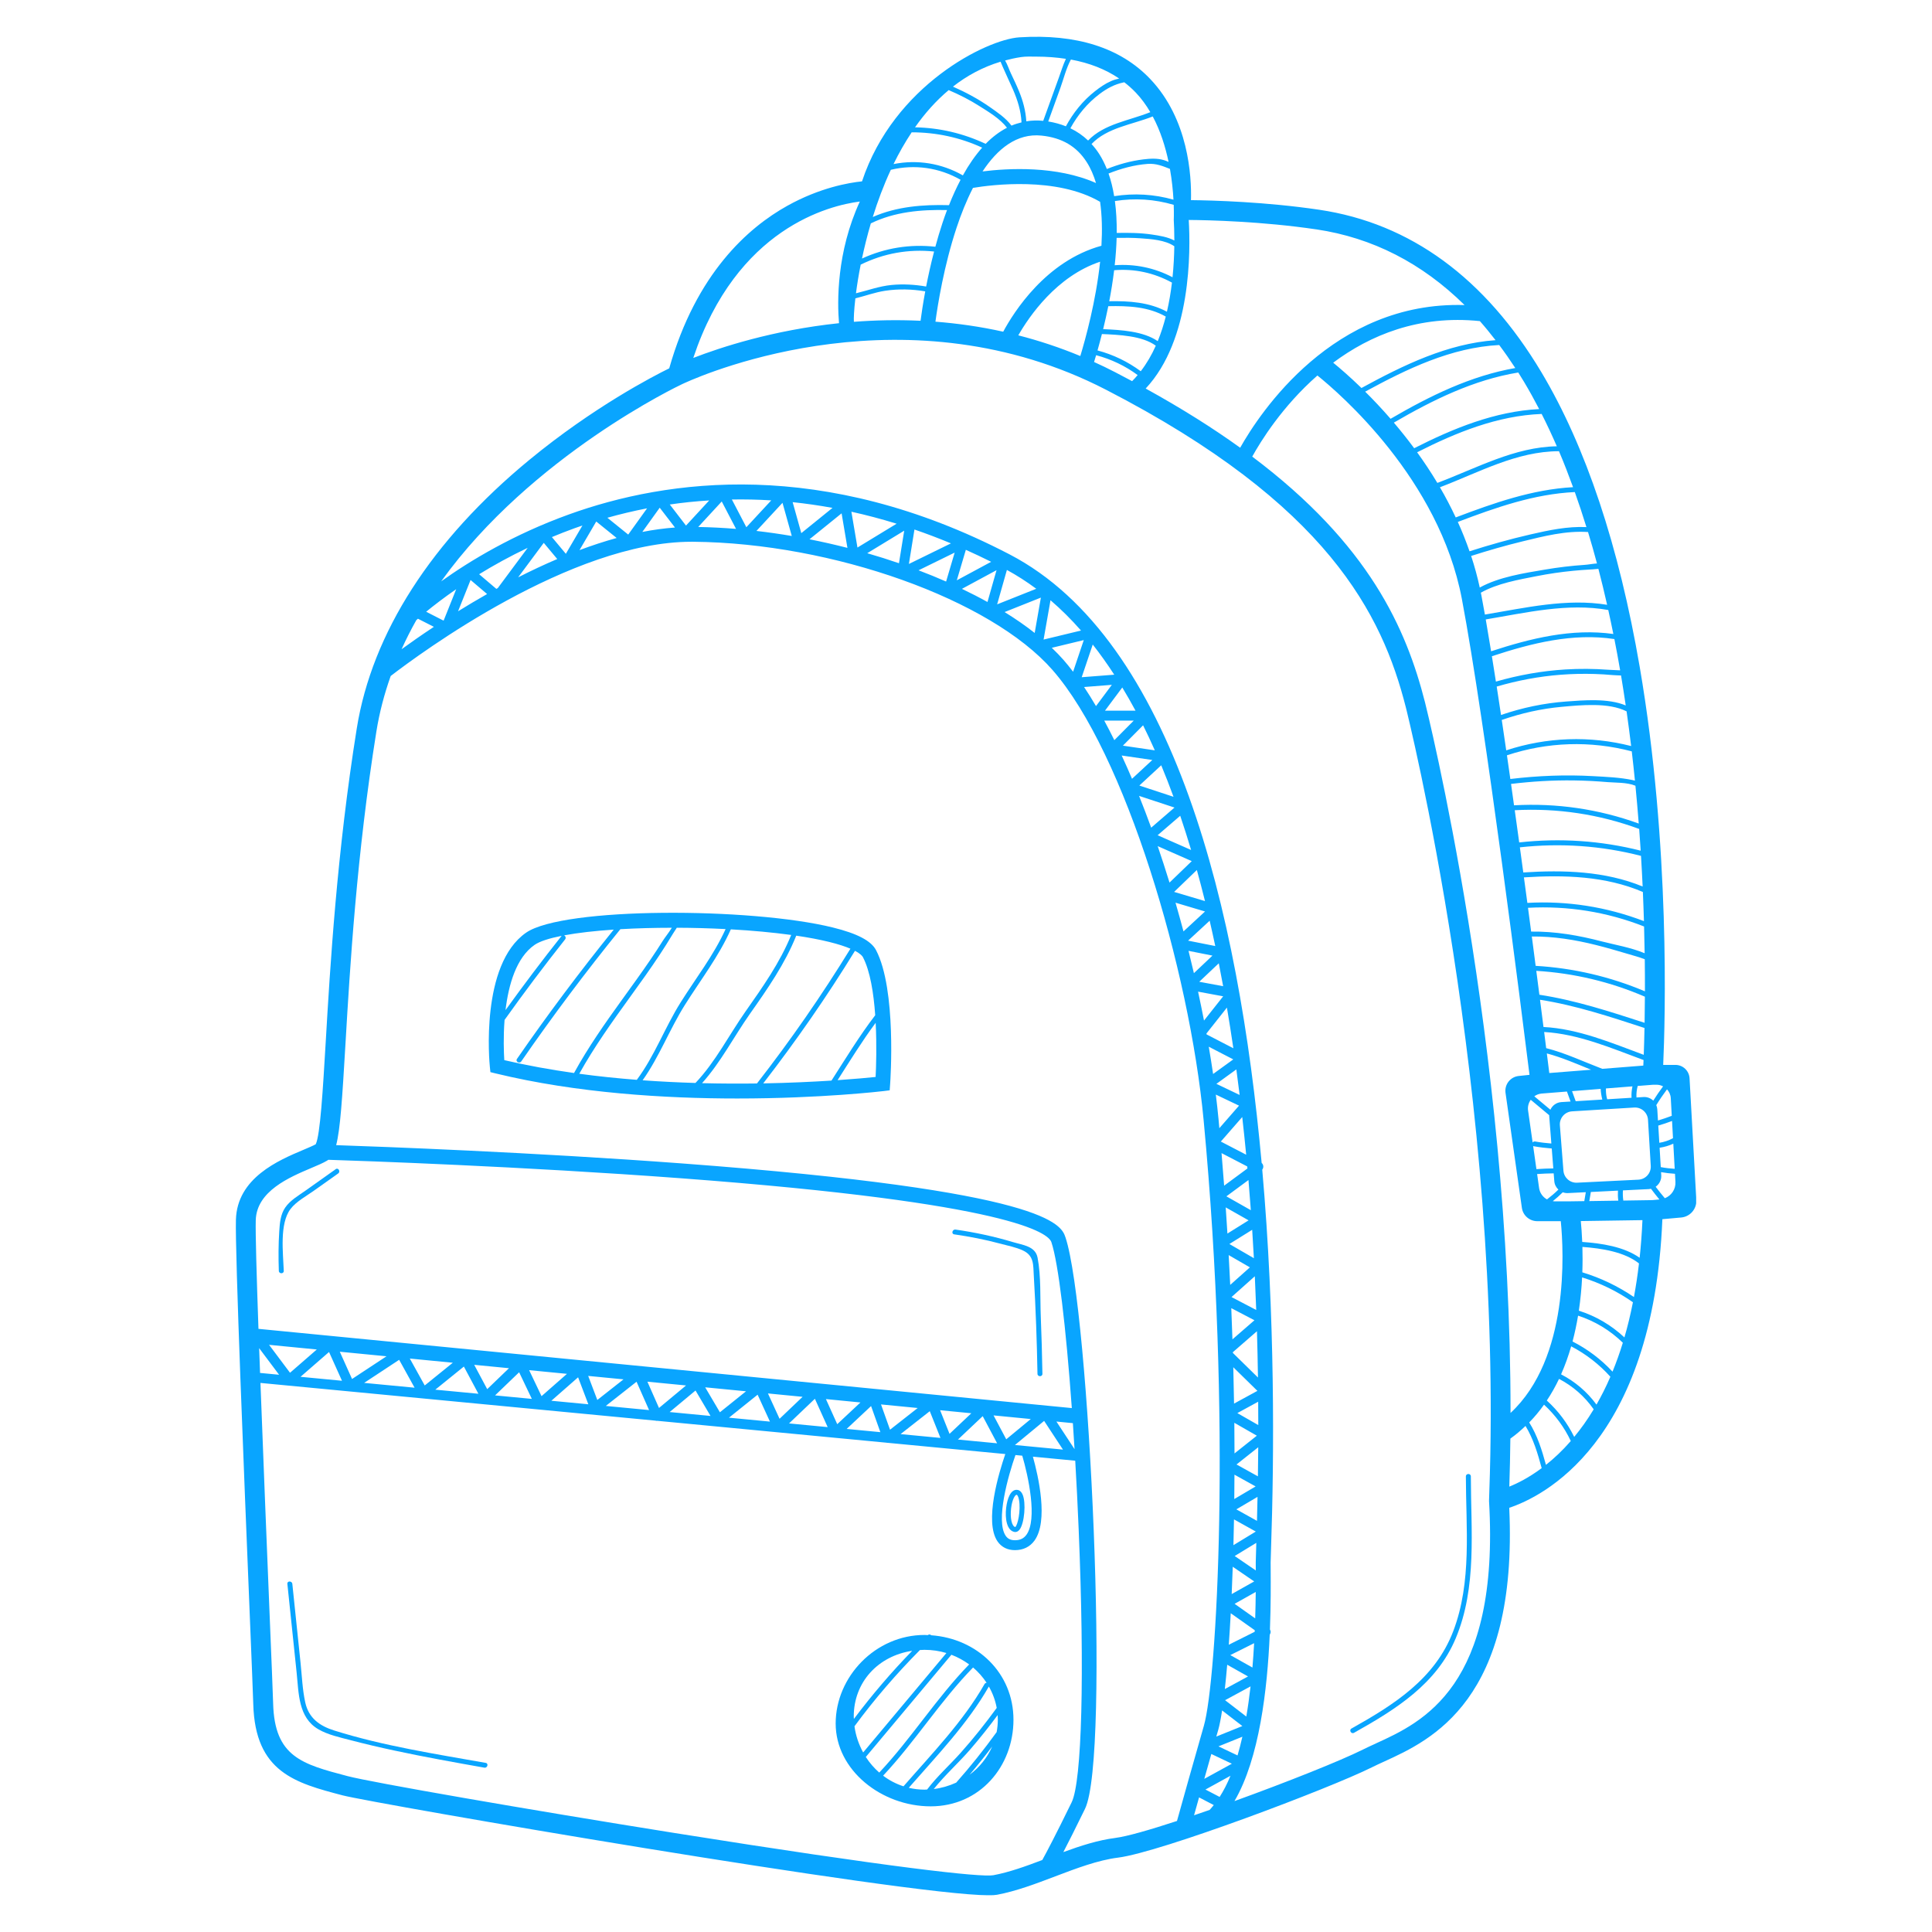 <?xml version="1.0" encoding="UTF-8"?>
<svg id="Layer_1" data-name="Layer 1" xmlns="http://www.w3.org/2000/svg" xmlns:xlink="http://www.w3.org/1999/xlink" viewBox="0 0 1000 1000">
  <defs>
    <style>
      .cls-1 {
        fill: none;
      }

      .cls-2 {
        clip-path: url(#clippath-1);
      }

      .cls-3 {
        fill: #09a5ff;
      }

      .cls-4 {
        opacity: 0;
      }

      .cls-5 {
        clip-path: url(#clippath);
      }
    </style>
    <clipPath id="clippath">
      <rect class="cls-1" x="122.08" y="19.03" width="755.85" height="961.94"/>
    </clipPath>
    <clipPath id="clippath-1">
      <rect class="cls-1" x="122.08" y="18.57" width="755.85" height="962.86"/>
    </clipPath>
  </defs>
  <g class="cls-5">
    <path class="cls-3" d="M874.51,558.11c-.22-3.88-3.43-6.92-7.32-6.92h-6.32c1.02-22.83,3.74-113.54-12.15-205.97-10.77-62.72-27.9-114.05-50.89-152.55-29.16-48.81-67.85-77.12-115-84.1-27.61-4.1-54.99-4.86-66.38-4.98.33-12.32-1.22-41.84-21.11-62.72-15.39-16.17-38.17-23.41-67.71-21.55-16.89,1.07-64.99,24.81-81.45,74.55-6.78.7-21.79,3.24-38.67,12.65-20.28,11.29-47.19,35.03-61.12,84.13-8.37,4.11-39.28,20.11-72.36,47.35-50.56,41.62-81.46,89.68-89.36,138.99-10.32,64.39-13.79,123.34-16.08,162.36-1.47,24.78-2.85,48.23-5.18,52.93-1.49.81-3.77,1.77-6.34,2.86-12.86,5.43-34.36,14.51-34.96,36.19-.48,17.06,4.26,133.31,7.09,202.77,1.03,25.38,1.78,43.72,1.89,47.97.96,35.29,21.93,40.82,46.22,47.2,15.63,4.11,291.32,51.73,334.53,51.72,1.83,0,3.26-.08,4.22-.26,10-1.88,20.23-5.76,30.11-9.52,10.88-4.13,22.13-8.41,32.51-9.7,21.89-2.73,109.73-35.91,131.37-46.73,1.95-.98,4.11-1.96,6.42-3.02,24.32-11.1,69.33-31.66,64.71-131.33,16.61-5.5,74.48-32.93,79.26-149.38l9.73-.87c4.63-.41,8.1-4.43,7.84-9.07l-3.5-62.97M866.82,604.98c-2.42-.15-4.83-.43-7.21-.89l-.6-10.02c2.47-.37,4.85-1.04,7.09-2.1l.72,13.02ZM865.94,589.13c-2.23,1.19-4.58,1.99-7.08,2.38l-.54-8.91c2.41-.7,4.78-1.49,7.13-2.39l.49,8.91ZM862.84,563.84c1.12,1.21,1.85,2.78,1.95,4.55l.51,9.15c-2.35.9-4.73,1.72-7.14,2.43l-.35-5.81c-.05-.77-.24-1.48-.52-2.15,1.71-2.82,3.58-5.52,5.54-8.16ZM857.47,561.46c1.2,0,2.33.32,3.33.84-1.78,2.4-3.49,4.86-5.07,7.39-1.31-1.25-3.11-1.99-5.06-1.87l-3.63.23c-.13-2.01.11-3.99.63-5.96l7.99-.63h1.8ZM837.63,621.45l-15,.23c.24-1.58.5-3.15.79-4.71l14.03-.7c-.1,1.74-.06,3.46.18,5.18ZM816.29,612.16c-3.64.19-6.77-2.56-7.06-6.2l-1.84-23.47c-.29-3.76,2.55-7.03,6.31-7.26l32.15-1.97c3.72-.23,6.92,2.61,7.15,6.33l1.43,23.87c.23,3.74-2.65,6.95-6.4,7.14l-31.73,1.56ZM829.36,553.23c-9.67-3.67-19.03-8.17-29.06-10.71-.32-2.56-.68-5.34-1.05-8.36,17.75,1.01,34.86,8.38,51.45,14.51-.05,1.06-.08,2.05-.13,2.88l-21.2,1.67ZM844.96,562.3c-.43,1.95-.6,3.92-.48,5.9l-12.6.78c-.18-.67-.35-1.33-.45-2.03-.12-.84-.19-1.67-.2-2.52,0-.35,0-.7,0-1.05l13.72-1.08ZM828.51,563.6c.04,1.74.41,3.8.84,5.53l-13.77.85c-.63-1.73-1.26-3.47-1.89-5.2l14.82-1.17ZM801.91,555.4c-.31-2.51-.74-5.96-1.27-10.15,7.86,2.1,15.34,5.37,22.89,8.44l-21.63,1.71ZM798.91,531.57c-.55-4.33-1.16-9.04-1.8-14.09,18.48,2.87,36.32,8.81,54.08,14.6-.11,5.5-.25,10.18-.39,13.89-16.75-6.2-33.96-13.51-51.88-14.4ZM796.78,514.86c-.51-3.95-1.04-8.06-1.6-12.35,19.43,1.18,38.35,5.67,56.21,13.38-.02,4.89-.08,9.4-.15,13.51-17.9-5.81-35.86-11.69-54.47-14.53ZM797.77,566.03h.11s13.16-1.05,13.16-1.05c.62,1.72,1.25,3.44,1.88,5.17l-4.75.29c-2.57.16-4.69,1.76-5.69,3.95-2.77-2.32-5.55-4.63-8.33-6.95,1.04-.74,2.26-1.26,3.63-1.4ZM801.87,577.21c0,.16-.03.32,0,.49l1.11,14.18c-2.81-.23-5.61-.54-8.39-1.05-.57-.1-1.01.14-1.3.52l-2.36-16.54c-.29-2.05.27-4,1.38-5.56,3.19,2.66,6.38,5.32,9.56,7.98ZM793.9,593.3c3.08.55,6.17.91,9.28,1.16l.81,10.31c-2.91.04-5.82.16-8.74.37l-1.7-11.98c.1.06.21.12.35.15ZM804.18,607.33l.32,4.01c.13,1.75.94,3.28,2.13,4.39-1.87,1.82-3.84,3.51-5.91,5.08-2.14-1.18-3.72-3.32-4.09-5.89l-1.02-7.24c2.86-.2,5.71-.31,8.57-.35ZM808.84,617.17s.02-.03.04-.05c.83.31,1.74.47,2.68.42l9.25-.46c-.28,1.54-.54,3.08-.78,4.62l-7.67.11h-7.75c-.3,0-.6-.05-.89-.08,1.78-1.43,3.5-2.95,5.13-4.57ZM851.41,513.11c-18.01-7.61-37.03-12.05-56.56-13.19-.64-4.88-1.3-9.95-1.98-15.19,11.26-.11,22.34,1.69,33.29,4.43,5.52,1.38,10.99,2.98,16.45,4.6,2.9.87,5.9,1.65,8.72,2.75.08,5.89.09,11.41.08,16.59ZM851.28,493.4c-7.12-2.99-15.51-4.39-22.09-6.1-12.04-3.15-24.25-5.28-36.67-5.11-.53-4.03-1.07-8.13-1.63-12.31,20.54-1.12,40.92,2.13,60.08,9.67.13,4.78.23,9.39.3,13.85ZM850.91,476.78c-19.29-7.39-39.71-10.61-60.35-9.44-.58-4.34-1.17-8.76-1.78-13.21,20.88-1.33,42.24-.71,61.57,7.56.23,5.19.4,10.21.55,15.09ZM850.22,458.85c-19.45-7.99-40.84-8.62-61.77-7.27-.58-4.3-1.17-8.64-1.77-13,21.07-2.33,42.19-.85,62.7,4.42.33,5.4.61,10.68.85,15.85ZM849.21,440.3c-20.56-5.19-41.76-6.62-62.87-4.26-.76-5.53-1.53-11.1-2.31-16.67,21.99-1.19,43.74,2.08,64.41,9.69.28,3.79.54,7.53.78,11.24ZM848.22,426.27c-20.7-7.5-42.55-10.69-64.56-9.44-.52-3.69-1.03-7.38-1.55-11.07,10.82-1.3,21.69-1.97,32.6-1.81,5.82.08,11.65.38,17.45.88,3.67.33,10.03.04,14.34,1.87.65,6.62,1.21,13.15,1.71,19.57ZM846.25,404.06c-.36-.09-.73-.19-1.11-.27-6.62-1.41-13.71-1.68-20.45-2.06-14.34-.81-28.69-.24-42.94,1.48-.58-4.11-1.17-8.2-1.76-12.26,20.91-6.94,43.23-7.67,64.61-2.05.59,5.09,1.15,10.15,1.64,15.15ZM844.28,386.15c-21.38-5.45-43.75-4.66-64.66,2.23-.77-5.32-1.54-10.58-2.31-15.73,10.05-3.49,20.42-5.83,31.05-6.8,9.79-.88,24.23-2.38,33.56,2.35.85,6.02,1.63,12.01,2.36,17.95ZM841.47,365.14c-9.15-3.84-21.72-2.7-30.81-2.04-11.53.84-22.83,3.23-33.73,6.97-.75-5.01-1.49-9.93-2.24-14.71,10.84-3.16,21.93-5.26,33.21-6.12,5.82-.44,11.67-.57,17.5-.39,3.12.09,6.23.29,9.33.57,1.26.11,2.77.13,4.32.21.86,5.19,1.67,10.35,2.42,15.5ZM838.56,346.8s.02.1.03.15c-2.25-.13-4.46-.15-6.2-.29-7.37-.55-14.79-.6-22.17-.15-12.2.75-24.22,2.91-35.94,6.28-.7-4.5-1.39-8.9-2.08-13.13,20.49-6.74,41.87-12.16,63.4-8.88,1.03,5.24,2.03,10.58,2.96,16.02ZM835.06,328.15c-21.48-3.01-42.79,2.24-63.27,8.95-.95-5.8-1.87-11.32-2.77-16.48,20.88-3.49,42.44-8.64,63.42-4.88.9,4.08,1.78,8.22,2.62,12.4ZM831.83,313.04c-20.95-3.45-42.41,1.58-63.25,5.06-.63-3.52-1.24-6.87-1.83-10-.08-.44-.19-.87-.27-1.32,8.57-4.85,19.61-6.74,28.89-8.57,6.27-1.23,12.59-2.16,18.95-2.77,2.83-.27,5.66-.49,8.5-.65.23,0,2.37-.11,4.51-.35,1.59,6.04,3.07,12.28,4.51,18.6ZM826.59,291.64c-2.25.15-4.57.62-6.21.72-7,.47-13.99,1.31-20.9,2.49-10.71,1.83-23.6,3.76-33.56,9.26-1.22-5.61-2.71-11.06-4.46-16.35,8.76-2.81,17.6-5.35,26.54-7.53,11.06-2.7,22.52-5.63,33.96-4.85,1.61,5.3,3.16,10.72,4.63,16.25ZM821.14,272.82c-9.84-.45-19.52,1.62-29.17,3.84-10.57,2.44-21.01,5.37-31.34,8.69-1.82-5.22-3.85-10.31-6.07-15.2,19.59-7.43,39.47-14.47,60.56-15.46,2.09,5.86,4.09,11.92,6.01,18.13ZM814.21,252.16c-21.13,1.16-41.07,8.21-60.73,15.66-2.55-5.42-5.28-10.64-8.18-15.61,20.16-7.66,39.72-18.66,61.62-18.66,2.55,5.97,4.95,12.21,7.29,18.61ZM797.96,214.26c2.72,5.35,5.33,10.95,7.85,16.74-21.93.35-41.58,11.36-61.84,18.95-3.35-5.59-6.89-10.88-10.47-15.85,20.27-10.29,41.66-18.96,64.46-19.84ZM788.97,197.88c2.65,4.43,5.21,9.07,7.7,13.86-22.85,1.15-44.35,9.93-64.7,20.26-3.49-4.73-7.04-9.16-10.52-13.25,20.13-11.73,41.33-22.16,64.4-25.94,1.05,1.65,2.09,3.34,3.12,5.06ZM784.32,190.49c-23.1,4.02-44.33,14.48-64.56,26.28-4.58-5.28-9.06-10-13.15-14.05,21.76-11.86,44.53-22.84,69.37-24.14,2.86,3.8,5.63,7.78,8.33,11.92ZM774.08,176.07c-24.8,1.76-47.6,12.88-69.39,24.76-6.06-5.89-11.22-10.31-14.63-13.1,19-14.18,44.27-24.8,75.92-21.52,2.77,3.13,5.46,6.44,8.1,9.85ZM681.32,118.72c29.06,4.31,54.73,17.48,76.74,39.18-68-2.11-106.05,55.92-116.15,73.84-14.07-10.14-30.29-20.36-48.91-30.64,23.69-25.22,23.25-71.25,22.29-87.25,10.31.08,38.06.73,66.03,4.88ZM569.4,104.45c1.03,7.18,1.16,14.93.7,22.75-28.73,7.9-45.38,34.34-50.84,44.49-11.96-2.66-23.7-4.31-35.08-5.19,1.19-8.79,4.42-28.99,10.95-48.66,2.25-6.81,5.07-13.96,8.48-20.59,9.63-1.61,43.28-5.92,65.78,7.2ZM508.57,88.72c7.67-11.61,17.7-19.87,30.54-18.53,10.53,1.08,18.18,5.57,23.37,13.72,2.06,3.21,3.62,6.88,4.81,10.83-20.4-9.05-45.45-7.67-58.72-6.01ZM569.42,135.46c-2.17,20.39-7.53,39.85-10.25,48.82-10.78-4.47-21.51-7.99-32.1-10.71,5.62-9.8,19.8-30.6,42.35-38.11ZM567.36,183.85c7.84,2.09,15.01,5.51,21.49,10.28-.92,1.08-1.85,2.16-2.87,3.15-2.89-1.54-5.8-3.09-8.8-4.64-3.63-1.88-7.26-3.63-10.89-5.27.32-1.01.68-2.21,1.06-3.51ZM568.07,181.38c.71-2.49,1.48-5.34,2.28-8.48,8.75.39,20.88.85,27.89,6.03-2.11,4.75-4.7,9.21-7.79,13.22-6.74-4.97-14.23-8.6-22.39-10.77ZM606.6,146.27c-.58,4.9-1.43,10-2.6,15.07-9.07-4.9-19.45-5.61-29.85-5.43.98-5.1,1.85-10.5,2.53-16.04,10.47-.88,20.65,1.33,29.93,6.41ZM576.97,137.29c.51-4.68.86-9.43,1-14.16,4.17-.08,8.34-.08,12.5.22,5.16.37,12.67.84,17.35,4.11-.07,4.8-.33,10.27-.92,16.04-9.32-4.88-19.48-6.99-29.93-6.22ZM603.4,163.86c-1.1,4.33-2.48,8.6-4.15,12.72-7.51-5.19-19.1-5.8-28.26-6.22.89-3.66,1.8-7.64,2.66-11.88,10.31-.23,20.81.27,29.75,5.38ZM607.54,113.87c.15,2.65.29,6.29.3,10.61-3.49-1.85-7.75-2.51-11.52-3.07-6.06-.91-12.19-.96-18.31-.84.06-5.63-.22-11.2-.94-16.51,10.28-1.63,20.54-.97,30.44,1.97.18,4.84.03,7.84.03,7.84ZM607.38,103.35c-9.99-2.83-20.29-3.45-30.69-1.82-.67-4.1-1.62-8.02-2.91-11.71,6.45-2.59,13.28-4.46,20.23-4.98,4.41-.33,7.93,1.16,11.55,2.58,1.06,5.98,1.58,11.5,1.83,15.93ZM604.84,83.8c-.78-.35-1.58-.67-2.4-.91-3.5-1.07-7.2-.82-10.77-.38-6.5.81-12.73,2.56-18.77,4.97-1.1-2.73-2.39-5.34-3.91-7.72-1.21-1.9-2.56-3.63-4.01-5.21,8.05-8.51,20.97-10.01,31.68-14.27,4.02,7.52,6.57,15.79,8.19,23.52ZM581.93,42.58c2.09,1.63,4.09,3.39,5.93,5.32,2.92,3.06,5.41,6.51,7.54,10.15-11.06,4.45-23.84,6-32.2,14.68-2.71-2.58-5.77-4.7-9.17-6.33,3.8-6.93,8.8-13.01,15.17-17.8,3.76-2.83,7.68-4.96,12.32-5.93.13-.03.26-.06.4-.08ZM579.27,40.65c-1.45.33-2.87.73-4.25,1.34-3.01,1.33-5.74,3.23-8.32,5.27-6.28,4.94-11.21,11.13-15,18.11-2.84-1.13-5.87-1.97-9.13-2.5,2.09-5.8,4.2-11.6,6.29-17.4,1.65-4.58,2.98-10.1,5.43-14.65,9.61,1.76,17.95,5.04,24.98,9.82ZM528.28,29.57c2.77-.42,5.53-.26,8.19-.26,5.39,0,10.45.4,15.24,1.14-1.45,3.06-2.44,6.39-3.6,9.58-2.71,7.5-5.42,15-8.14,22.51-.02,0-.05,0-.07,0-2.97-.31-5.86-.21-8.68.25-.34-5.42-1.7-10.53-3.79-15.61-1.28-3.12-2.74-6.14-4.18-9.18-.92-1.94-1.78-4.6-3.01-6.7,2.59-.7,5.25-1.3,8.02-1.72ZM517.89,31.94c.71,1.92,5.82,12.99,6.47,14.49,2.37,5.49,4.08,10.95,4.37,16.91-1.76.43-3.49.96-5.19,1.68-2.95-3.97-7.33-6.9-11.39-9.74-5.95-4.14-12.3-7.53-18.91-10.44,7.21-5.65,15.38-10.1,24.64-12.9ZM491.05,46.64c5.57,2.38,10.95,5.11,16.06,8.37,4.6,2.92,10.54,6.43,14.1,11.11-3.86,2-7.55,4.76-11.04,8.33-11.52-5.41-23.85-8.32-36.56-8.55,5.02-7.15,10.8-13.7,17.44-19.27ZM471.88,68.49c12.68,0,24.99,2.64,36.49,7.93-3.54,3.97-6.88,8.75-9.99,14.36-10.94-6.26-23.6-8.31-35.89-5.85,2.76-5.66,5.9-11.18,9.39-16.44ZM461.09,87.89c12.35-2.96,25.07-1.14,36.1,5.17-2.1,4.01-4.11,8.36-5.99,13.13-13.51-.38-27.1.7-39.45,6.13,2.49-8.03,5.57-16.33,9.34-24.43ZM450.74,115.62c12.25-5.97,25.87-7.2,39.44-6.89-.81,2.15-1.6,4.38-2.36,6.68-1.37,4.13-2.59,8.26-3.68,12.3-13.11-1.44-26.02.61-37.98,6.11,1.2-5.69,2.71-11.84,4.58-18.2ZM483.48,130.19c-1.69,6.45-3.04,12.63-4.11,18.11-5.9-1.02-11.86-1.37-17.87-.8-6.39.6-12.32,2.84-18.45,4.3.55-4.3,1.35-9.32,2.44-14.82,11.87-5.85,24.84-8.19,37.98-6.79ZM478.9,150.82c-1.19,6.44-1.97,11.77-2.42,15.21-12.02-.56-23.59-.31-34.51.54-.13-1.69.06-6.02.77-12.14,5.14-1.26,10.13-3.13,15.41-3.93,6.97-1.04,13.89-.86,20.76.31ZM445.05,104.31c-12.12,26.29-11.7,52.03-10.78,62.97-34.28,3.6-61.44,12.56-75.43,17.99,22.45-67.29,70.46-78.95,86.22-80.96ZM215.48,320.98c.25-.23.56-.5.85-.73l8.24,4.2c-6.48,4.29-12.14,8.27-16.72,11.59,2.34-5.15,4.88-10.18,7.64-15.06ZM220.57,316.65c3.92-3.22,9.15-7.25,15.56-11.69l-6.45,16.13c-.06.04-.1.08-.17.11l-8.93-4.56ZM132.38,631.6c.41-15.08,17.44-22.25,28.69-27.02,3.29-1.39,6.13-2.58,8.2-3.82.23-.14.44-.29.66-.45,17.43.55,99.94,3.39,182.69,9.57,171.82,12.83,190.08,28.56,191.58,33.07,3.6,10.79,7.52,43.61,10.57,85.87l-420.99-41.01c-.98-28.05-1.59-49.69-1.4-56.2ZM481.25,730.42l5.53,13.84-20.64-1.97,15.11-11.86ZM460.68,740.03l-4.67-13.1,18.99,1.85-14.33,11.24ZM486.58,729.92l16.18,1.58-11.28,10.66-4.89-12.24ZM508.65,733l7.46,14.05-20.28-1.94,12.82-12.11ZM514.26,732.61l19.27,1.88-12.7,10.49-6.57-12.37ZM525.33,747.93l15.11-12.48,9.75,14.86-24.86-2.38ZM531.26,794.42c-1.39,1.91-3.27,2.8-5.93,2.8-2.18,0-3.69-.72-4.76-2.26-5.35-7.73,1.28-31.23,5.03-41.83l3.52.33c3.1,10.54,7.98,32.94,2.14,40.97ZM546.81,735.79l8.51.83c.3,4.4.59,8.9.86,13.45l-9.38-14.28ZM170.31,699.79l6.7,14.89-21.46-2.05,14.76-12.84ZM150.12,710.55l-10.85-14.47,24.71,2.41-13.86,12.05ZM175.88,699.65l24.18,2.36-17.84,11.75-6.34-14.11ZM206.61,703.84l7.98,14.43-26.11-2.49,18.12-11.94ZM212.12,703.18l22.26,2.17-14.54,11.76-7.72-13.93ZM240.1,707.33l7.52,14.08-22.31-2.12,14.79-11.96ZM245.45,706.43l18,1.75-11.27,10.84-6.73-12.59ZM268.7,710.27l6.58,13.79-19.03-1.81,12.46-11.98ZM273.88,709.19l19.58,1.91-13.16,11.55-6.42-13.45ZM299.22,712.89l5.3,13.96-19.14-1.82,13.84-12.14ZM304.44,712.17l18.29,1.78-13.56,10.67-4.73-12.46ZM329.48,715.19l6.48,14.66-22.4-2.14,15.91-12.52ZM335.09,715.16l20.01,1.95-14,11.65-6.01-13.6ZM360,719.72l7.77,13.17-21.16-2.02,13.4-11.15ZM365,718.07l21.14,2.06-13.52,10.86-7.62-12.92ZM392.14,721.89l6.38,13.93-21.21-2.03,14.83-11.9ZM397.49,721.24l17.93,1.75-11.92,11.37-6.01-13.11ZM421.79,724.01l6.61,14.66-19.99-1.91,13.38-12.76ZM427.49,724.16l17.87,1.75-12.01,11.24-5.86-12.99ZM450.87,727.78l4.8,13.5-17.44-1.67,12.63-11.83ZM134.14,697.81l10.32,13.76-9.85-.94c-.16-4.37-.32-8.64-.47-12.82ZM539.48,962.74c-8.78,3.33-17.15,6.34-25.32,7.87-6.26,1.17-52.86-3.96-165.04-21.86-76.19-12.16-156.84-26.18-169.19-29.43-23.58-6.21-37.81-9.96-38.55-37.56-.11-4.31-.86-22.68-1.91-48.11-1.37-33.83-3.2-78.75-4.66-117.85l204.56,19.53c.07.02.1.07.17.08.23.05.44,0,.67,0l118.59,11.32c.25.07.52.08.77.08l60.77,5.8c-3.24,9.42-11.07,35.04-3.99,45.26,2.03,2.93,5.14,4.48,8.99,4.48,4.26,0,7.74-1.7,10.08-4.91,7.36-10.11,2.02-33.4-.79-43.47l21.91,2.09c.67,11.43,1.27,23.26,1.77,35.37,3.13,75,1.7,130.51-3.62,141.43-8.35,17.11-13,25.89-15.2,29.87ZM577.41,951.3c-8.97,1.12-18.06,4.06-27.02,7.34,2.64-5.08,6.28-12.29,11.21-22.39,13.14-26.95,2.25-258.71-10.09-295.73-2.2-6.59-8.03-24.1-198.32-38.32-77.88-5.81-155.57-8.68-179.19-9.47,2.11-8.15,3.12-23.49,4.84-52.78,2.28-38.81,5.74-97.45,15.98-161.33,1.59-9.95,4.14-19.52,7.41-28.73,15.07-11.6,93.34-69.48,155.67-69.48h.89c72.25.65,153.93,29.79,185.95,66.33,37.74,43.05,70.93,155.27,78.26,233.06,14.71,156.12,6.76,290.47.13,313.45-5.03,17.43-11.42,40.32-13.92,49.28-14.23,4.67-26,8.03-31.81,8.76ZM386.31,272.89l-7.49-14.35c6.6-.11,13.4.02,20.38.45l-12.89,13.9ZM405.02,260.26l4.8,17.16c-6.08-1.03-12.18-1.91-18.29-2.61l13.49-14.55ZM380.97,273.75c-6.57-.54-13.1-.87-19.57-.99l12.17-13.19,7.4,14.18ZM355.07,272.04l-8.39-10.91c6.55-.96,13.37-1.67,20.41-2.11l-12.02,13.02ZM349.36,273.04c-5.58.41-11.22,1.18-16.89,2.29l9-12.54,7.89,10.25ZM325.17,276.7l-10.79-8.71c6.48-1.82,13.33-3.48,20.54-4.88l-9.75,13.58ZM319.18,278.46c-6.44,1.78-12.88,3.9-19.23,6.28l8.66-14.8,10.57,8.52ZM292.88,286.65l-7.22-8.66c3.8-1.58,7.69-3.12,11.74-4.58,1.33-.48,2.69-.94,4.06-1.41l-8.58,14.65ZM288.43,289.35c-6.92,2.95-13.7,6.15-20.24,9.48l13.26-17.85,6.98,8.37ZM257.66,304.38c-.25.14-.5.28-.75.42l-8.91-7.58c7.36-4.53,15.76-9.19,25.13-13.66l-15.47,20.82ZM252.12,307.47c-5.26,3-10.29,5.99-15.03,8.93l6.48-16.2,8.55,7.27ZM414.75,275.95l-4.47-16.03c6.72.7,13.59,1.68,20.62,2.96l-16.15,13.07ZM435.61,265.69l3.02,17.89c-6.47-1.66-13.03-3.15-19.63-4.45l16.61-13.43ZM443.82,283.41l-3.14-18.54c7.65,1.68,15.45,3.74,23.41,6.2l-20.27,12.34ZM468.02,274.69l-2.72,16.83c-5.37-1.84-10.85-3.57-16.42-5.18l19.14-11.66ZM470.44,291.91l2.88-17.83c6.21,2.13,12.5,4.51,18.89,7.17l-21.78,10.66ZM494.13,286.03l-4.43,14.98c-4.63-2.04-9.38-3.97-14.26-5.82l18.69-9.16ZM495.24,300.37l4.68-15.78c4.33,1.94,8.7,4.01,13.1,6.2l-17.78,9.58ZM515.8,295.13l-4.68,16.46c-4.23-2.35-8.65-4.61-13.23-6.8l17.9-9.66ZM516.12,312.81l5.05-17.81c5.21,2.85,10.29,6.09,15.19,9.75l-20.24,8.06ZM538.76,309.32l-3.21,18.3c-4.73-3.74-9.96-7.35-15.57-10.82l18.78-7.48ZM649.99,812.61v.25l-10.92-7.47,11.19-6.81c-.03.96-.06,1.89-.08,2.85-.13,3.72-.21,6.19-.21,7.26s0,2.38.02,3.92ZM638.88,736.43l11.66,6.68-11.56,9.18c0-5.19-.04-10.47-.09-15.86ZM649.92,769.37l-11.06,6.53c.05-4.12.08-8.33.09-12.61l10.96,6.08ZM638.74,726.51c-.09-6.17-.23-12.45-.39-18.83l12.48,12.23-12.09,6.59ZM650,792.73l-11.58,7.05c.11-4.34.22-8.78.29-13.34l11.29,6.29ZM649.17,818.54l-11.65,6.55c.21-4.55.39-9.26.55-14.15l11.09,7.6ZM637.91,693.25c-.17-5.33-.38-10.71-.6-16.16l11.99,6.27-11.39,9.89ZM635.21,861.67l10.77,6.06-12.01,6.52c.42-3.8.84-7.99,1.23-12.58ZM634.42,624.94l11.85,6.71-10.96,6.83c-.28-4.48-.57-9-.88-13.54ZM643.05,898.93c-.77,3.41-1.61,6.64-2.5,9.68l-9.87-4.69,12.37-4.99ZM629.56,898.84c.34-1.17.67-2.33,1-3.46.66-2.29,1.33-5.69,2-10.07l10.48,8.09-13.48,5.44ZM634.1,880.02l13.18-7.15c-.62,5.52-1.35,10.72-2.2,15.61l-10.98-8.46ZM636.81,856.67l12.32-6.16c-.23,4.35-.54,8.55-.87,12.6l-11.44-6.43ZM636.02,851.32c.36-5.09.7-10.53,1.01-16.31l12.43,8.79c-.02.26-.03.54-.04.81l-13.41,6.71ZM635.96,649.63l10.98,6.35-10.18,9.08c-.24-5.1-.51-10.25-.8-15.43ZM639.04,830.13l10.93-6.14c-.05,4.71-.14,9.25-.28,13.69l-10.65-7.54ZM639.93,781.24l10.96-6.46c-.08,4.12-.17,8.26-.28,12.41l-10.68-5.95ZM640.02,758.01l11.24-8.91c-.04,4.98-.09,10-.17,15.05l-11.07-6.14ZM640.45,731.41l10.78-5.88c.03,4.02.06,8.04.06,12.09l-10.84-6.21ZM638.13,700.29c0-.14,0-.27,0-.41l12.47-10.84c.23,7.91.4,15.9.52,23.96l-12.97-12.71ZM637.43,671.36l12.06-10.76c.27,5.77.52,11.59.73,17.45l-12.79-6.7ZM636.32,643.9l11.81-7.36c.32,4.87.61,9.77.88,14.7l-12.69-7.35ZM634.77,619.23l11.43-8.44c.44,5.16.85,10.36,1.23,15.6l-12.66-7.17ZM633.61,613.7c-.41-5.58-.86-11.21-1.34-16.85l13.3,6.9c.04.36.07.7.1,1.05l-12.06,8.9ZM631.9,590.87l11.08-12.69c.73,6.43,1.41,12.94,2.04,19.5l-13.11-6.81ZM631.13,583.94c-.14-1.62-.29-3.23-.44-4.86-.39-4.08-.85-8.28-1.38-12.53l12.01,5.73-10.18,11.66ZM629.61,561l10.32-7.48c.59,4.37,1.16,8.77,1.7,13.22l-12.02-5.74ZM627.9,555.9c-.68-4.63-1.43-9.36-2.25-14.13l12.69,6.57-10.45,7.56ZM624.53,535.41l-.08-.46,10.6-13.42c1.16,6.89,2.29,13.88,3.33,21.05l-13.85-7.17ZM623.19,528.25c-.96-4.95-1.98-9.95-3.07-14.97l12.99,2.41-9.92,12.56ZM620.73,508.16l10.11-9.56c.78,3.9,1.53,7.85,2.26,11.86l-12.37-2.3ZM617.96,503.71c-.89-3.85-1.82-7.7-2.78-11.55l12.39,2.46-9.61,9.09ZM614.95,486.88l11.17-10.32c.99,4.3,1.96,8.67,2.9,13.11l-14.07-2.79ZM612.57,482.08c-1.32-4.97-2.71-9.92-4.13-14.85l15.28,4.55-11.15,10.31ZM607.72,461.65l11.77-11.34c1.45,5.24,2.85,10.61,4.21,16.09l-15.98-4.75ZM605.34,456.82c-1.96-6.38-4.01-12.67-6.12-18.87l17.63,7.77-11.51,11.1ZM599.18,432.32l11.7-10.08c1.94,5.74,3.82,11.64,5.64,17.71l-17.33-7.63ZM595.85,428.4c-2.04-5.61-4.12-11.09-6.27-16.45l18.34,6.04-12.07,10.41ZM589.73,406.59l11.32-10.48c2.19,5.26,4.31,10.7,6.36,16.31l-17.68-5.82ZM585.93,403.1c-1.75-4.12-3.53-8.14-5.35-12.05l15.85,2.32-10.5,9.73ZM581.21,385.95l10.45-10.53c2.09,4.17,4.1,8.51,6.07,12.95l-16.51-2.42ZM576.78,383.11c-1.72-3.48-3.46-6.88-5.22-10.13h15.27l-10.05,10.13ZM571.93,367.85l8.96-12.01c2.34,3.87,4.63,7.85,6.86,12.01h-15.82ZM567.29,365.47c-2.04-3.46-4.1-6.77-6.17-9.87l14.37-1.13-8.2,11ZM559.89,350.53l5.71-16.92c3.83,4.87,7.54,10.09,11.13,15.61l-16.84,1.31ZM555.43,347.68c-1.62-2.11-3.24-4.15-4.88-6.02-1.88-2.15-3.95-4.26-6.14-6.36l16.55-3.99-5.52,16.37ZM540.16,331.04l3.58-20.36c5.47,4.7,10.73,9.91,15.79,15.68l-19.37,4.68ZM626.1,936.81c-2.73.95-5.42,1.88-8.06,2.77.75-2.66,1.63-5.81,2.59-9.25l7.61,3.97c-.7.86-1.41,1.74-2.14,2.51ZM631.29,930.09l-7.35-3.83,12.96-7.13c-1.71,4.15-3.59,7.79-5.62,10.96ZM623.34,920.73c1.18-4.19,2.41-8.56,3.64-12.87l10.62,5.04-14.25,7.83ZM712.21,902.39c-2.42,1.11-4.7,2.14-6.74,3.17-11.66,5.83-39.43,16.88-66.51,26.68,12.93-22.09,17.01-57.92,18.25-86.11.26-.37.42-.81.46-1.27.04-.53-.09-1.02-.35-1.47.49-12.74.42-23.71.38-30.82,0-1.52-.02-2.83-.02-3.87s.08-3.42.21-7c1.65-48.02,2.14-120.38-4.55-196.29.39-.5.58-1.13.54-1.77-.06-.67-.37-1.28-.85-1.71-11.86-130.52-45.18-270.57-130.45-314.97-96.62-50.3-177.38-39-228.1-20.69-28.77,10.39-51.14,23.92-66.13,34.64,46.82-65.17,123.51-101.51,124.55-101.99l.11-.06,1.37-.63c12.96-5.88,115.87-49.22,218.12,3.51,114.94,59.28,142.93,116.32,155.14,164.3.51,2,50.6,201.59,43.22,406.3l-.14,4.53c5.66,96.21-34.5,114.55-58.5,125.5ZM737.58,363.52c-9.7-38.12-28.84-81.65-89.42-127.18,4.28-7.77,15.48-25.97,33.73-41.98,11.51,9.24,63.02,53.61,74.77,115.65,12.2,64.5,31.28,216.32,35.01,246.33l-5.58.58c-4.35.46-7.45,4.43-6.83,8.76l8.46,59.5c.56,3.95,3.96,6.9,7.97,6.9h12.17c1.57,15.87,4.49,70.96-26.01,99.26.14-190.87-43.79-365.94-44.27-367.83ZM781.22,769.48c.27-8.29.45-16.59.54-24.86,2.84-2.01,5.41-4.23,7.84-6.55,4.11,6.74,6.31,14.23,8.37,21.83-6.62,4.93-12.55,7.89-16.76,9.57ZM800.18,758.2c-2.09-7.65-4.42-15.18-8.66-21.94,2.82-2.89,5.37-5.97,7.67-9.21,5.81,5.37,10.49,11.68,13.85,18.82-4.35,5-8.71,9.05-12.85,12.33ZM814.81,743.74c-3.51-7.12-8.24-13.44-14.18-18.83,2.39-3.6,4.5-7.34,6.32-11.2,7.21,3.78,13.28,9.08,17.94,15.75-3.26,5.43-6.66,10.14-10.09,14.28ZM826.34,727.02c-4.83-6.59-11.04-11.89-18.33-15.66,2.09-4.73,3.82-9.6,5.23-14.5,7.68,4.01,14.48,9.29,20.29,15.74-2.26,5.27-4.69,10.03-7.2,14.42ZM834.64,709.97c-5.95-6.41-12.89-11.64-20.69-15.62,1.18-4.47,2.12-8.95,2.86-13.36,8.73,2.83,16.5,7.52,23.17,14.01-1.64,5.35-3.44,10.33-5.34,14.97ZM840.81,692.26c-6.82-6.37-14.76-11.05-23.6-13.85.88-5.97,1.42-11.79,1.69-17.23,9.42,2.94,18.22,7.21,26.3,12.86-1.28,6.49-2.75,12.55-4.4,18.21ZM845.72,671.34c-8.24-5.6-17.14-9.87-26.71-12.79.17-4.75.16-9.19.04-13.15,10.03.75,21.74,2.56,29.28,8.55-.7,6.12-1.6,11.89-2.61,17.4ZM848.68,651.02c-8.12-5.74-19.58-7.47-29.72-8.2-.18-4.33-.47-8.02-.74-10.8l31.91-.48c-.3,6.83-.8,13.3-1.45,19.48ZM855.19,621.18l-14.96.23c-.26-1.75-.32-3.5-.21-5.27l13.44-.66c.38-.02.73-.09,1.09-.17,1.4,1.89,2.86,3.73,4.35,5.54l-3.71.33ZM861.72,620.21c-1.64-1.94-3.23-3.92-4.75-5.95,1.86-1.31,3.03-3.49,2.89-5.93l-.1-1.63c2.39.42,4.79.71,7.21.85l.23,4.18c.22,3.8-2.09,7.15-5.48,8.47Z"/>
  </g>
  <g class="cls-2">
    <path class="cls-3" d="M431.04,480.06c-42.35-10.46-139.47-10.65-158.72,2.68-23.86,16.51-18.99,67.33-18.77,69.49l.28,2.71,2.64.65c42.1,10.23,87.88,12.99,125.1,12.99,43.44,0,75.2-3.77,75.78-3.84l3.15-.39.23-3.16c.14-1.99,3.38-48.93-7.27-69.36-2.55-4.88-9.67-8.62-22.41-11.77M276.7,489.07c2.68-1.85,7.58-3.41,14.03-4.69-.02,0-.04.02-.05.04-9.98,12.57-19.64,25.39-29.02,38.41,1.57-13.12,5.56-27.2,15.04-33.76ZM261.02,548.74c-.25-3.98-.55-11.9.14-20.83,10.09-14.16,20.53-28.06,31.33-41.68.62-.78.19-1.75-.47-2.1,7.06-1.32,15.86-2.31,25.65-2.97-17.52,21.69-34.24,43.99-50.09,66.93-.94,1.36,1.29,2.65,2.22,1.3,16.22-23.47,33.33-46.28,51.3-68.44,8.38-.49,17.4-.73,26.63-.74-1.54,2.53-3.62,5.07-4.77,6.91-1.98,3.17-4.04,6.28-6.14,9.38-4.84,7.12-9.91,14.08-14.95,21.07-8.83,12.24-17.5,24.58-24.75,37.82-12.13-1.71-24.25-3.89-36.09-6.66ZM299.83,555.78c7.69-13.87,16.94-26.78,26.23-39.64,5.26-7.28,10.52-14.57,15.47-22.07,2.26-3.43,4.46-6.9,6.58-10.44.64-1.07,1.46-2.23,2.21-3.43,8.38.03,16.89.26,25.25.69-6.16,13.56-15.37,25.36-23.28,37.96-8.17,12.99-13.47,27.74-22.68,40.07-9.81-.77-19.78-1.78-29.78-3.14ZM332.62,559.15c8.65-12.17,13.93-26.36,21.88-39,8.14-12.97,17.54-25.1,23.78-39.12,11.02.61,21.65,1.59,31.25,2.9-5.83,14.3-14.72,26.9-23.57,39.49-8.58,12.19-15.65,26.27-25.99,37.12-8.86-.27-18.01-.71-27.35-1.39ZM363.38,560.64c9.66-10.75,16.53-24.15,24.8-35.91,9.07-12.88,18.06-25.77,23.96-40.43,6.27.92,12.01,2,17.05,3.24,4.92,1.22,8.44,2.41,10.99,3.5-14.83,24.13-30.97,47.41-48.38,69.76-8.92.12-18.46.09-28.43-.16ZM395.05,560.75c17.04-22.02,32.91-44.88,47.48-68.6,2.92,1.53,3.83,2.73,4.1,3.24,3.79,7.24,5.58,18.75,6.38,30.09-8.24,10.76-15.32,22.44-22.64,33.83-9.73.62-21.73,1.2-35.31,1.45ZM453.22,557.43c-3.71.39-10.53,1.03-19.68,1.66,6.38-9.98,12.63-20.16,19.7-29.68.61,11.75.24,22.78-.02,28.02Z"/>
    <path class="cls-3" d="M482,846.41c-.44-.45-1.16-.62-1.76-.08-.57-.02-1.14-.08-1.72-.08-25.38,0-45.98,21.63-45.98,45.83s23.79,42.88,49.18,42.88,42.85-20.63,42.85-44.83-18.8-42.01-42.56-43.72M441.9,888.49c0-17.86,12.6-31.39,30.24-34.03-10.8,11.1-20.86,22.87-30.17,35.27-.02-.41-.07-.82-.07-1.24ZM442.28,893.51c10.31-13.99,21.65-27.13,33.88-39.46.78-.04,1.56-.1,2.36-.1,3.95,0,7.76.58,11.34,1.65-14.36,17.16-28.73,34.32-43.09,51.47-2.28-4.16-3.85-8.75-4.49-13.56ZM448.14,909.41l44.3-52.91c3.32,1.26,6.4,2.96,9.19,5-16.95,17.43-29.87,38.27-46.53,55.98-2.68-2.35-5.03-5.06-6.96-8.07ZM457.09,919.1c16.64-17.74,29.57-38.6,46.57-56.01,2.72,2.31,5.07,5,7.03,7.95-.41-.02-.83.14-1.09.6-11.08,19.45-27.26,36.08-41.95,52.95-3.85-1.25-7.4-3.11-10.55-5.5ZM501.86,918.61c4.03-4.76,7.92-9.64,11.69-14.62-2.54,5.79-6.58,10.81-11.69,14.62ZM516.47,890.13c0,2.19-.22,4.32-.61,6.4-6.55,9.07-13.52,17.78-20.94,26.16-3.6,1.64-7.5,2.81-11.61,3.31,5.76-7.23,12.91-13.58,18.9-20.52,4.96-5.74,9.67-11.68,14.18-17.76.06.8.08,1.61.08,2.41ZM497.38,907.1c-5.73,6.43-12.31,12.28-17.51,19.15-.45.02-.89.07-1.35.07-2.82,0-5.54-.35-8.14-.96,14.58-16.67,30.48-33.18,41.44-52.41,0,0,0-.02,0-.03,1.95,3.41,3.35,7.14,4.08,11.09-5.81,7.98-11.94,15.71-18.52,23.08Z"/>
    <path class="cls-3" d="M520.79,780.37c-.69,5.77.39,11.9,4.33,12.57.11.02.23.03.39.03.58,0,1.43-.22,2.21-1.23,2.54-3.27,3.45-14.01,1.55-18.23-.83-1.85-2.02-2.32-2.88-2.38-3.33-.21-5.04,4.62-5.59,9.24M526.18,773.69h.02c.3.02.87.73,1.23,2.63,1.03,5.57-.72,13.31-1.95,14.07-1.78-.41-2.73-4.73-2.13-9.72.55-4.69,2.1-6.98,2.84-6.98Z"/>
    <path class="cls-3" d="M173.79,605.14l-15.58,11.06c-3.64,2.58-7.98,5.04-10.56,8.79-2.5,3.64-2.83,8.03-3.11,12.32-.44,6.83-.46,13.66-.22,20.48.06,1.65,2.62,1.66,2.56,0-.33-9.2-2.31-24.42,3.51-32.04,2.93-3.84,8.11-6.62,12.01-9.4,4.23-2.99,8.45-5.98,12.66-8.98,1.33-.95.06-3.18-1.3-2.22"/>
    <path class="cls-3" d="M537.03,650.9c-1.14-5.9-7.67-6.47-12.72-7.99-9.74-2.93-19.68-5.04-29.74-6.49-1.62-.23-2.31,2.25-.69,2.48,8.05,1.16,16.03,2.71,23.88,4.82,3.8,1.02,8.09,1.84,11.68,3.51,5.84,2.72,5.32,7.4,5.66,13.18.99,16.87,1.6,33.76,1.9,50.67.03,1.65,2.59,1.65,2.56,0-.17-9.89-.45-19.78-.85-29.68-.4-9.87.2-20.8-1.67-30.5"/>
    <path class="cls-3" d="M251.37,912.46c-26.17-4.65-52.95-8.77-78.36-16.75-7.57-2.37-13.25-6.42-15.02-14.56-1.45-6.64-1.71-13.65-2.42-20.4-1.42-13.64-2.85-27.29-4.26-40.94-.17-1.63-2.74-1.64-2.57,0,1.6,15.3,3.19,30.61,4.79,45.9,1.12,10.66.8,23.34,11.29,29.38,4.98,2.87,10.85,4.11,16.35,5.55,7.63,2,15.3,3.8,23.02,5.45,15.43,3.32,30.97,6.09,46.51,8.85,1.62.28,2.31-2.19.69-2.48"/>
    <path class="cls-3" d="M758.73,764.16c.04,26.62,3.18,54.61-6.51,80.07-9.39,24.7-30.63,38.08-52.69,50.45-1.44.81-.15,3.02,1.3,2.22,21.53-12.07,42.71-25.19,52.65-48.9,11.1-26.49,7.85-55.87,7.83-83.83,0-1.65-2.57-1.65-2.57,0"/>
  </g>
  <rect class="cls-4" x="122.08" y="18.57" width="755.85" height="962.86"/>
  <rect class="cls-4" x="725.31" y="728.35" width="23.08" height="102.33"/>
  <rect class="cls-4" x="759.65" y="650.84" width="23.08" height="102.33"/>
</svg>